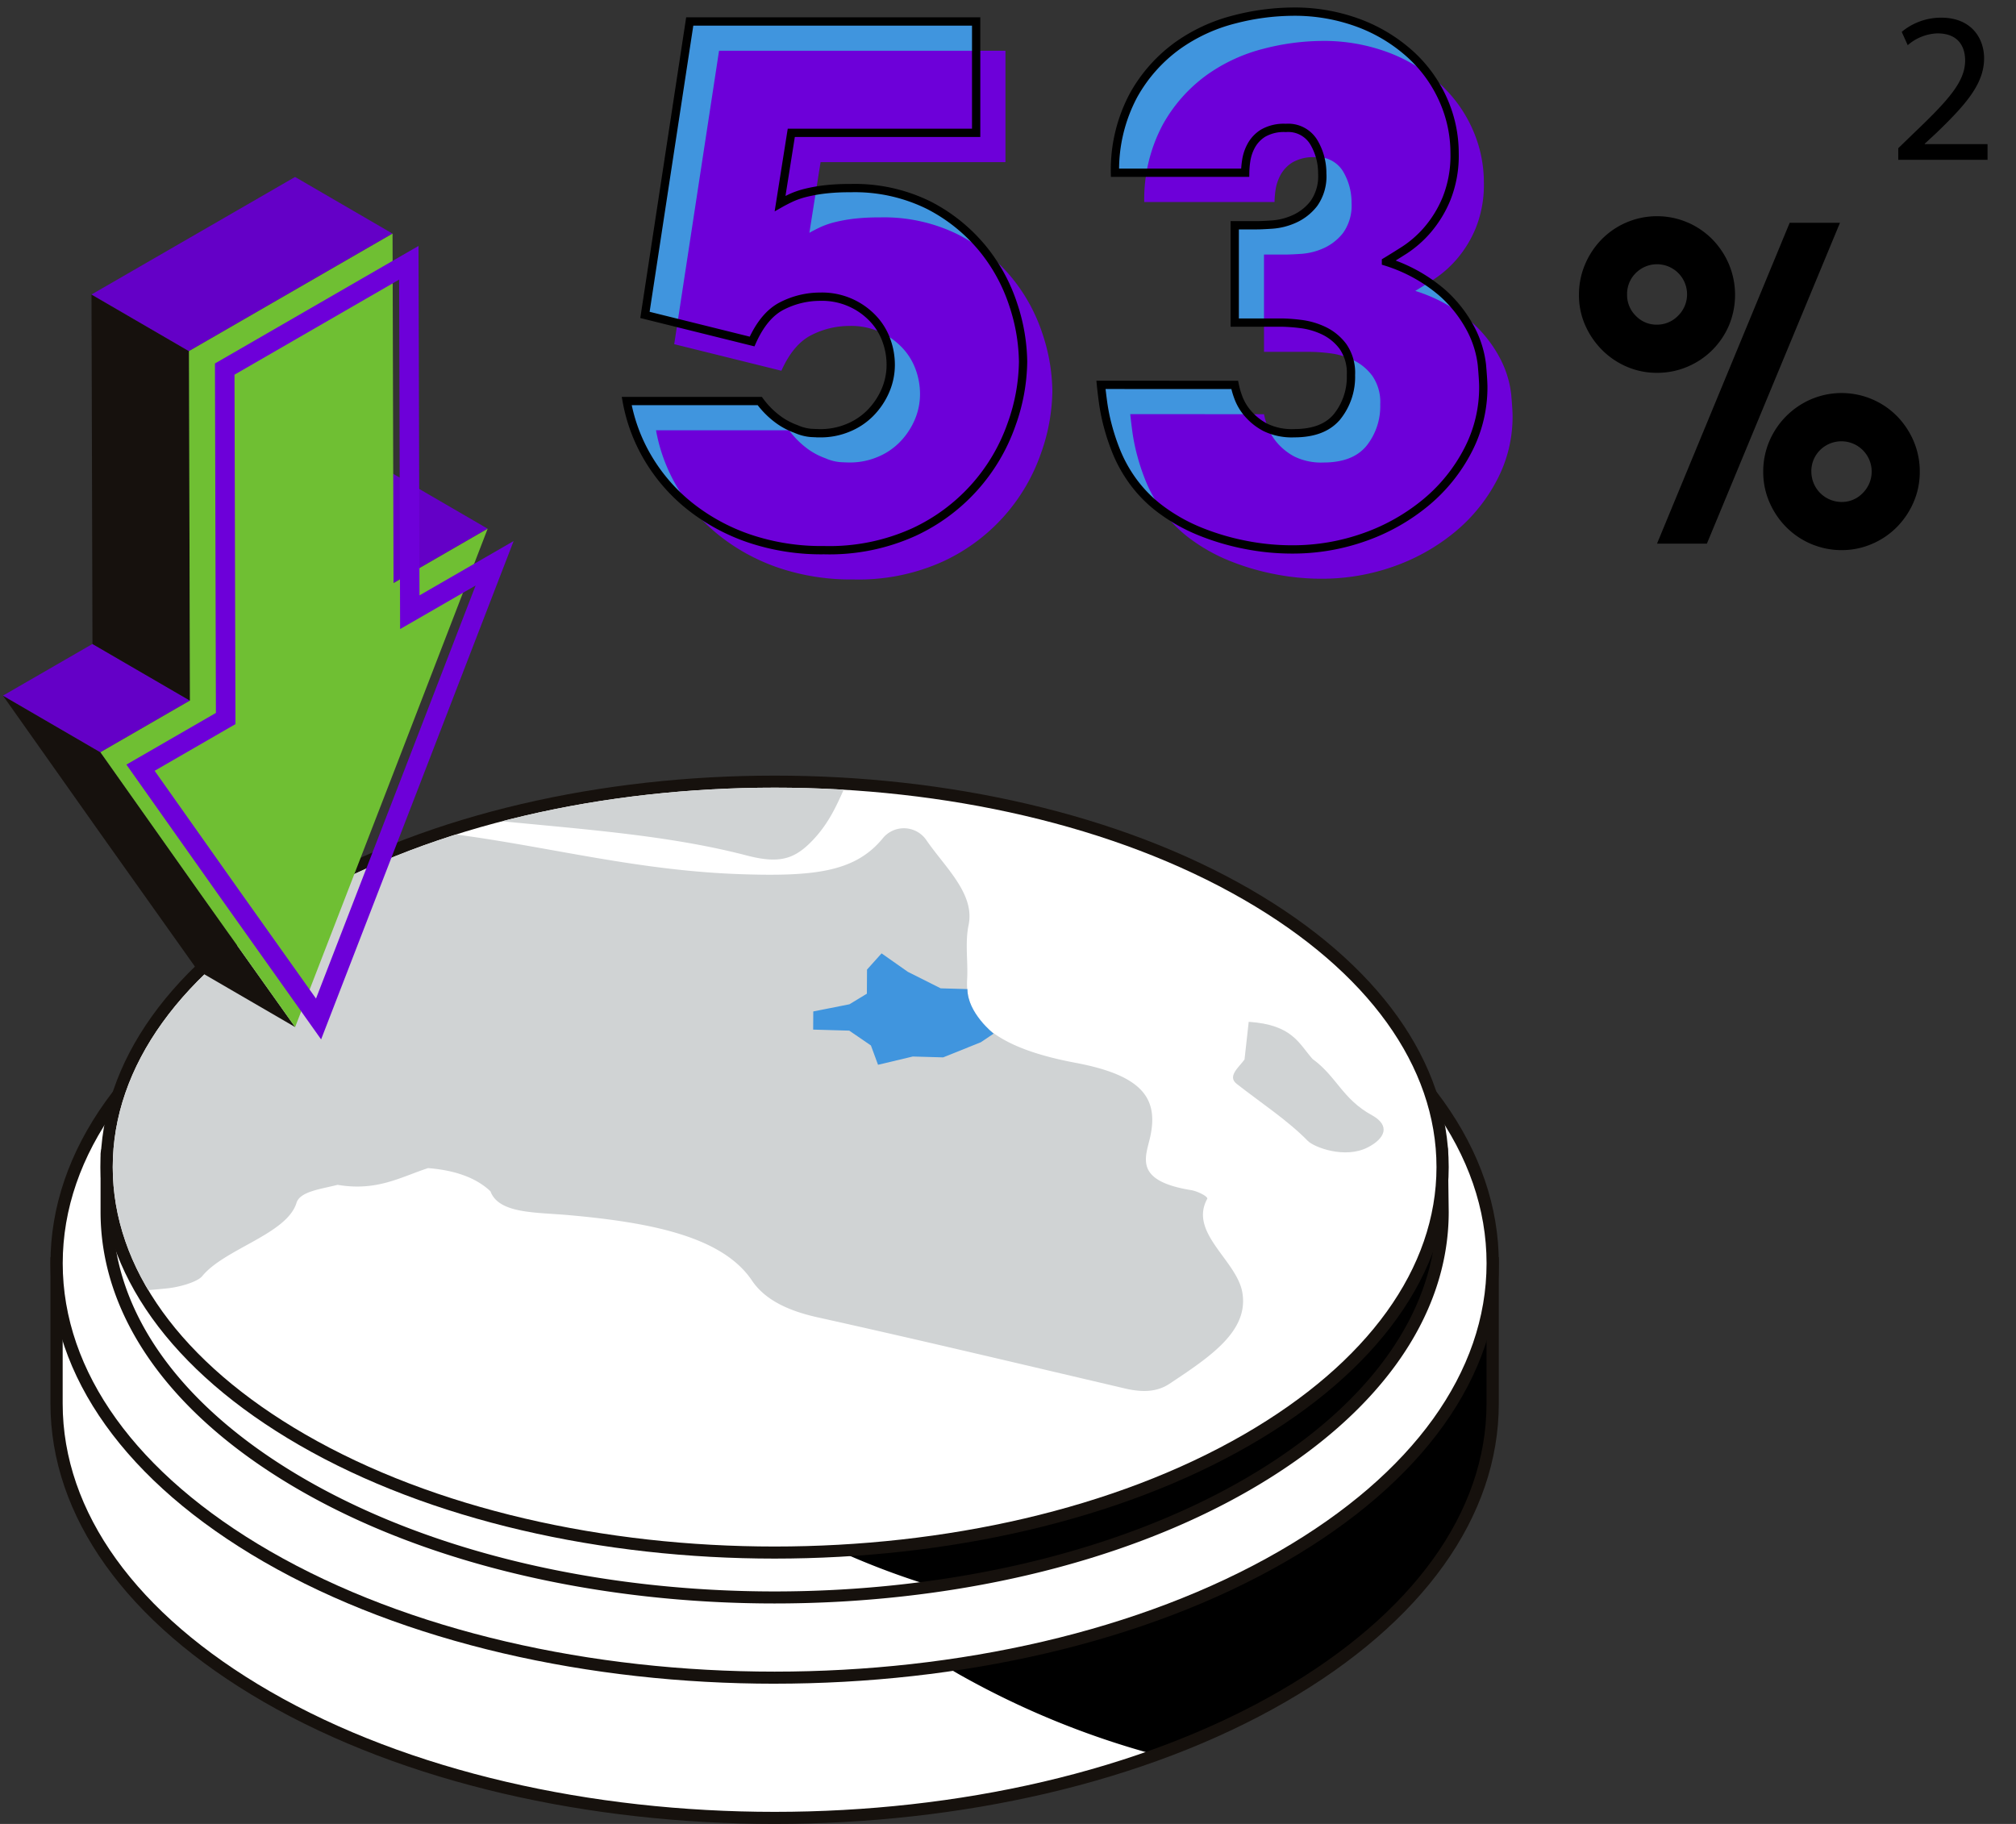 <svg xmlns="http://www.w3.org/2000/svg" xmlns:xlink="http://www.w3.org/1999/xlink" width="336" height="304" viewBox="0 0 336 304"><rect x="0" y="0" width="336" height="304" fill="#333333" stroke="none"/><defs><clipPath id="a"><rect width="336" height="304" transform="translate(220 4142)" fill="#fff" stroke="#707070" stroke-width="1" opacity="0.5"/></clipPath><clipPath id="b"><path d="M341.236,96.08c-28.316,0-56.643,6.225-78.206,18.675-20.7,11.952-32.1,27.78-32.1,44.568s11.4,32.615,32.1,44.565c43.129,24.9,113.294,24.9,156.423,0,20.7-11.948,32.1-27.778,32.1-44.565s-11.4-32.618-32.1-44.57C397.889,102.3,369.564,96.08,341.241,96.08Z" transform="translate(-230.932 -96.08)" fill="none"/></clipPath></defs><g transform="translate(-220 -4142)" clip-path="url(#a)"><g transform="translate(0 4121.646)"><g transform="translate(228.409 149.627)"><path d="M225.59,160.946h7.049c5.78-9.3,15.1-18.035,28.009-25.487,46.737-26.984,122.51-26.984,169.243,0,12.9,7.448,22.23,16.184,28.009,25.487h7.038v23.371c0,17.683-11.686,35.365-35.053,48.856-46.737,26.982-122.51,26.982-169.243,0C237.274,219.682,225.59,202,225.59,184.317Z" transform="translate(-224.57 -79.657)"/><path d="M232.841,160.943c5.78-9.3,15.1-18.035,28.008-25.487,36.855-21.281,91.757-25.762,136.248-13.484a132.623,132.623,0,0,0-21.257,9.752c-12.9,7.448-22.228,16.184-28.008,25.487h-7.049V180.58c0,17.682,11.682,35.367,35.051,48.858a141.332,141.332,0,0,0,33,13.482c-46.2,16.681-107.815,13.445-147.99-9.75-23.367-13.491-35.051-31.174-35.051-48.856V160.943Z" transform="translate(-224.418 -79.653)" fill="#fff"/><path d="M345.7,254.8c-30.828,0-61.663-6.777-85.131-20.326-22.927-13.246-35.561-30.909-35.561-49.745V160.342h7.5c6.088-9.584,15.528-18.112,28.064-25.35,46.943-27.1,123.325-27.1,170.263,0,12.539,7.238,21.977,15.763,28.064,25.35h7.5v24.391c0,18.836-12.636,36.5-35.565,49.741C407.36,248.027,376.537,254.8,345.7,254.8m112.062-92.418-.3-.48c-5.9-9.489-15.2-17.945-27.65-25.138-46.381-26.774-121.846-26.777-168.226,0-12.453,7.182-21.756,15.647-27.652,25.138l-.3.48h-6.591v22.351c0,18.079,12.267,35.114,34.541,47.973,46.379,26.779,121.845,26.781,168.226,0,22.275-12.858,34.543-29.9,34.543-47.973V162.382Z" transform="translate(-225.008 -80.075)" fill="#16110d"/><path d="M260.641,219.839c46.737,26.984,122.508,26.982,169.247,0s46.735-70.732,0-97.712-122.508-26.984-169.247,0-46.733,70.73,0,97.712" transform="translate(-224.57 -89.695)" fill="#fff"/><path d="M271.309,200.334c-.368-17.956,11.288-35.979,35.02-49.682,24.514-14.154,57.018-20.869,89.131-20.174a135.58,135.58,0,0,1,25.28,11.142,103.036,103.036,0,0,1,9.77,6.409c.37,17.956-11.286,35.978-35.018,49.682-24.514,14.152-57.02,20.869-89.133,20.173a135.56,135.56,0,0,1-25.278-11.142,103.457,103.457,0,0,1-9.773-6.409" transform="translate(-190.15 -68.205)" fill="#fff"/><path d="M345.7,241.472c-30.832,0-61.656-6.782-85.132-20.324-22.933-13.246-35.561-30.905-35.561-49.745s12.629-36.5,35.561-49.745c46.94-27.1,123.32-27.1,170.265,0C453.768,134.9,466.4,152.567,466.4,171.4s-12.629,36.5-35.561,49.743c-23.471,13.544-54.3,20.326-85.133,20.326m0-138.124c-30.46,0-60.924,6.695-84.112,20.084-22.275,12.862-34.543,29.9-34.543,47.974s12.267,35.114,34.541,47.974c46.381,26.775,121.845,26.775,168.226,0,22.275-12.862,34.541-29.9,34.541-47.974s-12.266-35.116-34.541-47.974c-23.194-13.389-53.652-20.084-84.111-20.084" transform="translate(-225.007 -90.115)" fill="#16110d"/><path d="M231.359,152.693l7.783-4.482c3.956-13.6,7.236-20.819,27.515-31.741,42.335-22.8,111.5-22.123,153.229,1.764,17.488,10.01,19.041,15.216,22.782,28.064l9.869,6.751a.766.766,0,0,1,.335.624l.133,10.3c0,16.45-10.87,32.9-32.608,45.452-43.478,25.1-113.968,25.1-157.444,0-21.739-12.551-32.607-29-32.607-45.452v-9.542a2.011,2.011,0,0,1,1.008-1.742" transform="translate(-220.987 -91.247)"/><path d="M231.6,152.694l7.783-4.482c3.957-13.6,7.236-20.819,27.515-31.742,34.448-18.555,86.645-21.56,127.387-9.17-17.893,2.416-34.823,7.37-48.812,14.909-20.28,10.923-23.559,18.147-27.515,31.742l-7.783,4.482a2.006,2.006,0,0,0-1.008,1.742v9.542c0,16.448,10.869,32.9,32.608,45.45a128.079,128.079,0,0,0,26.363,11.286c-36.454,5.078-76.478-.594-104.941-17.025-21.737-12.55-32.607-28.995-32.607-45.45v-9.542a2.018,2.018,0,0,1,1.008-1.742" transform="translate(-220.807 -91.246)" fill="#fff"/><path d="M342.121,229.7c-28.69,0-57.386-6.307-79.23-18.92-21.357-12.331-33.119-28.786-33.119-46.333v-9.54a3.041,3.041,0,0,1,1.518-2.628L238.718,148c4.19-14.283,8.022-21.255,27.894-31.961,42.927-23.126,112.111-22.33,154.222,1.776,17.726,10.146,19.427,15.537,23.152,28.314l9.568,6.546a1.787,1.787,0,0,1,.778,1.453l.133,10.316c0,17.549-11.763,34-33.119,46.335C399.5,223.395,370.81,229.7,342.115,229.7m100.114-82.3-.1-.351c-3.736-12.834-5.133-17.635-22.309-27.464C378.248,95.8,309.955,95.009,267.578,117.842c-20.349,10.956-23.259,18.207-27.019,31.123l-.112.4-8.141,4.686a1,1,0,0,0-.5.862v9.54c0,16.79,11.4,32.62,32.1,44.568,43.129,24.9,113.3,24.9,156.423,0,20.7-11.952,32.1-27.781,32.1-44.558l-.133-10.176Z" transform="translate(-221.421 -91.718)" fill="#16110d"/><path d="M262.958,205.216c43.476,25.1,113.968,25.1,157.444,0s43.476-65.8,0-90.9-113.966-25.1-157.444,0-43.476,65.8,0,90.9" transform="translate(-220.986 -94.514)" fill="#fff"/><path d="M342.116,225.438c-28.688,0-57.384-6.307-79.23-18.918-21.353-12.331-33.118-28.784-33.118-46.333s11.761-34,33.118-46.332c43.688-25.227,114.774-25.227,158.462,0,21.357,12.331,33.118,28.782,33.118,46.333s-11.761,34-33.118,46.333c-21.846,12.611-50.535,18.917-79.23,18.917m-.005-128.495c-28.316,0-56.645,6.227-78.206,18.675-20.7,11.952-32.1,27.778-32.1,44.566s11.4,32.618,32.1,44.566c43.127,24.9,113.294,24.9,156.423,0,20.7-11.948,32.1-27.776,32.1-44.565s-11.4-32.618-32.1-44.568c-21.56-12.45-49.885-18.675-78.208-18.675" transform="translate(-221.424 -94.934)" fill="#16110d"/></g><g transform="translate(238.794 151.636)"><g clip-path="url(#b)"><path d="M313.318,241.735c-5.324-3.154-3.473-6.579-2.6-7.417,5.732-5.447.459-6.905-9.8-7.264,11.214-3.79,11.5-8.372,1.974-15.211-2.935-3.758-10.926-7.427-3.7-11.612,7.184-4.158,2.747-7.263-1.245-10.835-3.373-3.022-8.453-5.2-13.151-7.6-.936-2.959-1.527-5.96-2.912-8.867-1.09-2.274-3.017-4.524-9.228-4.125-13.6.88-23.594,6.269-36.979,7.457-.787.07-1.937.78-1.928,1.187.107,3.811-6.642,3.907-11.375,5.869-.072-3.413.917-6.388-6.8-7.422-6.353-.85-11.836-.873-16.424,1.832a10.532,10.532,0,0,1-6.093,1.962c-12.939-.473-23.6,1.742-34.748,5.1-6.847,2.06-9.773,2.949-5.22,6.419-4.794.827-4.856-2.309-8.6-2.211-2.16,4.07-6.19,9.638-1.4,11.717,8.875,3.85,11.359,8.113,12.492,13.258.279,1.243,2.915,1.958,4.049,2.891,6.993,5.745,19.993,5.226,30.243,7.131,8,1.488,17.134,3.057,26.8.978,8.707-1.876,16.012.2,22.913,3.42,18.364,8.563,34.259,18.887,60.275,22.345a19.405,19.405,0,0,1,5.277,1.692c7.08,3.145,15.409,4.591,24.745,4.347,7-.184,7.841-1.644,4.74-4.912-4.547-4.775-14.823-6.29-21.318-10.132" transform="translate(-298.763 -41.355)" fill="#d0d3d4" fill-rule="evenodd"/><path d="M360.588,133.91c-4.942-2.719-5.857-6.442-9.885-9.368-2.3-2.573-3.327-5.708-10.646-6.2-.242,2.172-.472,4.228-.7,6.284-.959,1.322-2.915,2.808-1.3,4.063,4.016,3.145,8.521,6.092,11.845,9.5,1.022,1.048,6.2,3.066,10.046,1.059,2.785-1.451,3.808-3.59.64-5.34" transform="translate(-150.732 -79.315)" fill="#d0d3d4" fill-rule="evenodd"/><path d="M419.008,74.508c-14.776-1.5-29.55-2-44.325.468,9.954,1.236,20.179,1.4,29.708,3.131a78.231,78.231,0,0,0,13.524,1.041c2.6.016,5.084-.149,5.1-1.916.007-1.409-1.161-2.433-4.009-2.724" transform="translate(-122.688 -113.269)" fill="#d0d3d4" fill-rule="evenodd"/><path d="M404.638,59.337c-6.462,1.134-1.11,4.328-3.492,6.274-.228.193.4.64.626.968-.677,1.741-2.061,3.441-1.139,5.266.71,1.381-3.9,2.182-1.623,3.736,10.332,4.181,15.621,3.976,23.681-.912,2.835-1.72-1.629-8.365-7.028-10.478-.859-.3-1.665-.65-2.587-.878-3.671-.908-1.343-5.219-8.437-3.976" transform="translate(-104.851 -123.916)" fill="#d0d3d4" fill-rule="evenodd"/><path d="M377.331,37.212c-8.958,4.975.186,4.595,6.057,5.485.044-2.2,1.138-4.251-3.08-5.5,5.99-1.816,10.23-5.208,6.791-7.7-2.828-2.046-9.48-5.566-20.121-2.349,17.008,1.038,9.847,6.269,10.353,10.06" transform="translate(-128.49 -148.961)" fill="#d0d3d4" fill-rule="evenodd"/><path d="M550.524,125.139c-7.019-3.925-16.419-2.843-25.229-3-5.839-1.713-14.469-2.247-12.323-7.321,1.038-.039,2.067-.077,3.106-.112,4.91-.9,10.753,1.255,15.2-1.152,1.437.85,3.266,2.512,4.549.153,3.4-6.258,1.141-7.953-12.411-10.064l-16.745-.845c-1.846-1.627-3.136-4.486-.692-4.859,8.711-1.318,6.982-5.757,11.5-8.23,5.434-2.971,4.261-6.269,1.373-9.871-5.538-6.916-17.169-6.423-28.542-6.56-3.567-.948-2.975-3.069-4.947-4.521-2.708.917-5.143,1.941-7.925,2.608-2.049.493-5.312,1.1-5.624-.906-.223-1.409-2.2-3.425,1.8-4.207,9.179-1.793,18.357-4.084,28.662-1.951,3.748.726,6.027.13,6.526-1.893.628-2.537-4.006-1.828-6.37-2.523-4.183-.745-9.75,2.945-12.013-.03-1.613-2.118-9.906-4.612-1.513-7.752,2.2-.826-.291-3.064-1.913-4.421-7.853-6.593-22.764-8.039-35.116-3.417-3.97,1.485-6.568,2.09-10.074-.7-3.8-3.013-3.571-5.029,1.6-7.359,4.63-2.091,12.739-5.853,12.255-6.577-2.605-3.953,2.945-5.49,5.564-8.186,3.29-3.383,5.944-2.146,7.9-.543,3.308,2.714,4.824,5.957,13.47,5.336,6.064-.438,12.476.433,19.139-.912-5.3-3.953-11.147-6.05-20.137-4.959-8.151.992-6.577-1.218-4.1-3.353,3.655-3.148,7.776-6.167,7.178-10-3.844-.261-6.486,2.249-10.763,1.2C473.892,3.3,485.123,3.909,488.919.478c-8.262-1.89-11.191,2.363-16.264,3.508-12.476,2.817-25.774,6.1-34.085,11.372-13.824,8.781-32.732,13.971-49.724,20.526-5.857,2.256-11.913,4.062-14.573,8-2.335,3.443-8.223,6.639-14.652,7.629-19.646,3.029-27.8,12.622-44.488,17.314,2.628-4.121-2.16-3.914-7-1.76-4.879,2.17-12.045,3.6-15,5.916-7.2,5.657-16.1,11.177-18.526,17.961-.88,2.459-7.054,4.368-3.226,7.263l0,.007c-4.442,1-12.388-.929-13.118,2.863-.645,3.355,6.858.777,11.116,2.833-15.342,1.189-18.463,8.4-27.308,12.734-5.534,2.717-11.948,6.747-12.445,11.857-.649,6.644-2.445,6.987-17.947,5.559,4.873-1.932,11.412-2.714,13.572-7.231-14.445,3.776-28.206,6.2-37.043,11.9-4.409,2.849-9.161,6.384-8.034,10.623,1.08,4.065,1.29,8.009-2.642,11.871-1.671,1.646-.465,3.531,3.094,4.623,3.851,1.185,7.375.5,8.91-1.288,1.86-2.179,4.221-2.493,8.183-1.72,3.389.661,7.892,1.32,8.746-1.085.877-2.487.908-6.723-2.622-7.324-16.145-2.747-.493-7.5-4.928-10.765,5.014.589,4.554,2.388,5.154,3.837,1.29,3.073,4.512,2.651,8.413,1.306,3.464,1.071,5.8,1.764,7.024,4.533,2.559,5.792-5.913,8.258-10.034,12.057-4.272,3.094-9.372,2.9-15.127.184.575,2.7,7.133,3.522,4.861,5.7-6.132,5.871-1.015,13.247-11.007,18.787,6.015-1.516,10.227-.712,13.146,1.721,3.411,2.845-1.825,4.062-4.682,5.722-2.247,1.313-6.221,2.06-6.479,4.006-.252,1.913,11.579,7,15.242,6.81,7.638-.4,15.535-5.585,12.962-9.237-3.56-5.059-3.45-9.643,3.134-14,.191-1.6,1.29-4.091,3.85-3.783,9.824,1.189,18.822-2.526,28.733-.43-1.986-2.461-3.466-3.876-9.627-3.134-4.884.586-11.4,1.825-15.87-1.152q5.835-.918,11.664-1.841c4.7,1.083,9.357-1.748,14.056-.025,3.63,1.9,8.772.191,12.4,1.215,2.4.677,4.139,1.508,5.4-.086.713-.885-.68-2-3.075-2.344-2.326-.335-4.654-.682-6.977-1.022,5.485-3.325,11.309-6.5,4.219-11.175-1.881-1.243-1.636-3.3-2.363-4.977,1.267-2.3,4.439-1.707,7.618-1.317,1.744.217,3.574.221,4.183-.968,1.976-3.839,1.976-3.765,8.953-3.492,2.023.079,4.132-.568,6.206-.561,2.885,0,7-1.094,8.208,1.069s-1.087,3.708-5.617,4.365c-9.519,1.373-14.511,4.964-16.625,9.461-.575,1.208-5.464,2.878.305,4.421,4.484,1.194,8.937,1.252,11.545-.484,2.461-1.643,6.465-2.186,8.421-3.809,2.09-1.723,3.622-4.086,8.136-1.464,3.906,2.277,11.025,4.947,5.513,8.059-5.382,3.041-10.748,6.532-18.853,8.165-6.267,1.271-15.014,1.5-9.8,6.954,1.01,1.059-1.962,1.832-4.03,2.025-9.976.933-18.875,6.111-30.279,1.8-2.978-1.127-4.735.768-7.052,1.444-13.256,3.86-13.023,12.948-26.227,16.816-.6.175.266,1.376-.1,2.019-2.4,4.163,4.432,8.009,2.973,11.635-4.637,11.536,8.187,19.239,22.934,25.7,10.669,4.679,25.943,5.2,40.393,3.715,2.2-.228,5.1-1.1,5.869-2.048,3.753-4.575,14.1-6.986,15.71-12.213.587-1.9,4.06-2.286,6.849-3,6.537,1.113,10.474-1.283,15.076-2.786,4.815.384,8.165,1.749,10.4,3.865,1.388,3.769,7.58,3.48,13.053,3.971,13.566,1.218,25.574,3.532,30.534,10.909,1.821,2.708,5.127,4.837,10.87,6.111,17.214,3.818,34.217,7.874,51.275,11.868,2.973.7,5.39.586,7.455-.789,6.793-4.514,13.242-8.791,12.122-15.218-.926-5.347-8.951-9.936-5.85-15.591.2-.354-1.543-1.269-2.689-1.457-9.7-1.574-7.533-5.557-6.805-8.912,1.38-6.379-1.294-10.213-12.467-12.311-13.47-2.528-18.434-7.193-18.052-13.922.165-3.022-.375-6.062.244-9.054,1.082-5.236-3.986-9.645-7.14-14.28a4.536,4.536,0,0,0-7.254-.053c-4.577,5.461-11.223,6.3-23.739,5.862-19.458-.68-35.586-5.678-53.9-7.354-1.953-.179-3.217-.745-2.386-1.872.626-.838.992-1.455,3.662-1.082,17.886,2.477,36.923,2.807,53.782,7.2,5.247,1.369,7.75.654,10.534-2.074,5.031-4.956,5.511-10.465,9.172-15.572,2.2-3.066-.778-6.491-3.445-9.224-1.848-1.895-8.123.214-11.735-.373-5.522-.9-5.166.307-5.86,2.274-.68,1.951-2.023,3.329-8.167,3.487-5.51.142-10.213-.792-15.325-.871-2.265-.033-4.425-.661-4.013-1.96.491-1.536,3.24-1.925,5.76-1.548,13.889,2.1,21.522-4.1,32.182-6.2,7.082-1.392,10.078-5.873,18.985-7.157,6.963-1.008,16.249,3.182,20.943-2.267,1.1.429,2.149.915,3.334,1.292,2.687.852,5.44,1.653,8.164,2.468,7.843,1.485,15.595,3.094,23.565,4.379,3.385.545,7.138,3.054,10.23,1.162,2.963-1.807,1.161-4.277-2.458-6.023-8.43-3.14-10.174-7.506-9.144-12.394,1.283-4.084-2.538-8.427,2.551-12.31,3.666-1.911,7.6-.621,11.452-.237l0,0,.007,0c6.653-1.76,10.713,1.362,16.026,2.132,6,.191,2.438-2.766,4.9-3.727,8.2,2.452,19.409,2.663,23.611,8.118.659.861,3.028.692,4.728.216a36.758,36.758,0,0,1,10.649,1.672c6.926,2.2,9.442,2.026,16.508.126m-19.8-16.385c.165-.011.33-.021.5-.026a1.189,1.189,0,0,1-.06.207v.005c-.151-.075-.291-.117-.438-.186" transform="translate(-271.691 -168.427)" fill="#d0d3d4" fill-rule="evenodd"/><path d="M406.187,80.3q12.164-4.152,24.3-8.316c-11.591.174-18.448,3.864-26.027,7.024l1.725,1.292" transform="translate(-100.265 -114.224)" fill="#d0d3d4" fill-rule="evenodd"/><path d="M390.815,53c2.3,2.312,8.956.137,12.073,2.26,1.529,1.266,4.719.5,6.442,1.225a7.135,7.135,0,0,0,7.738-.817c2.493-1.9-.961-2.861-3.332-3.739a15.186,15.186,0,0,0-7.778-.971c-3.853,1.751-7.462,2.87-10.509-.482-1.345-1.492-5.071-2.105-7.01-1.324-3.876,1.567,1.241,2.714,2.377,3.848" transform="translate(-113.406 -131.67)" fill="#d0d3d4" fill-rule="evenodd"/><path d="M414.727,52.651c-1.869-.191-4.453-1.56-6.221-.226-1.593,1.2-1.571,2.929-2.265,4.428,3.436-.051,6.877-.1,10.306-.149-.077-1.324.7-2.735-1.82-4.053" transform="translate(-98.925 -129.387)" fill="#d0d3d4" fill-rule="evenodd"/><path d="M368.658,28.309c2.928-.684,5.2-2.717,4.405-4.924-4.631-.77-7.626,1.5-12.182,1.844,4.495.144,3.583,4.058,7.776,3.08" transform="translate(-133.08 -150.938)" fill="#d0d3d4" fill-rule="evenodd"/><path d="M342.068,23.343q8.932.3,17.868.591c-5.583-2.409-11.682-1.683-17.868-.591" transform="translate(-147.247 -151.617)" fill="#d0d3d4" fill-rule="evenodd"/><path d="M348.416,82.045c.833,2.07,3.762,2.835,7.1,3.087,1.416.107,2.3-.952,1.681-1.56-1.8-1.772-4.861-2.123-8.777-1.527" transform="translate(-142.467 -106.85)" fill="#d0d3d4" fill-rule="evenodd"/><path d="M323.231,117.789l-4.458-.128-5.468-2.747-4.381-3.078-2.426,2.7-.023,4.02-2.91,1.765-6.025,1.194-.017,3.026,6.016.172,3.609,2.472,1.187,3.22,5.792-1.378,5.061.144,6.281-2.524,2.13-1.432s-4.353-3.464-4.368-7.427" transform="translate(-180.789 -84.216)" fill="#4095de"/></g></g><g transform="translate(220.492 22.3)"><path d="M264.6,84.572,248.359,75.13l15.688-9.056,16.245,9.44Z" transform="translate(-199.508 10.662)" fill="#6400c7"/><path d="M252.961,119.725,236.737,96.771,220.492,87.33l16.224,22.955,16.227,22.847,16.245,9.44Z" transform="translate(-220.492 26.667)" fill="#16110d"/><path d="M236.737,100.471l-16.245-9.442,14.918-8.612,16.245,9.44Z" transform="translate(-220.492 22.968)" fill="#6400c7"/><path d="M245.316,116.875l-16.245-9.44-.161-58.245,16.245,9.44Z" transform="translate(-214.153 -2.052)" fill="#16110d"/><path d="M245.155,67.045l-16.245-9.44,33.929-19.59,16.245,9.442Z" transform="translate(-214.153 -10.466)" fill="#6400c7"/><path d="M278.61,101.645,294.3,92.587l-16.043,41.586L262.21,175.651,245.983,152.8l-16.224-22.956,14.918-8.614-.161-58.245L278.445,43.4Z" transform="translate(-213.513 -6.411)" fill="#6fbf33"/><path d="M277.682,50.19l.149,52.637.016,5.606,4.856-2.8,7.725-4.46-12.734,33L263.83,170.017,251.105,152.1l-14.169-20.047,11.834-6.835,1.63-.94L250.4,122.4l-.156-56.366Zm3.233-5.617-33.929,19.59.161,58.245-14.918,8.614,16.224,22.954,16.227,22.847,16.043-41.478L296.767,93.76l-15.688,9.056Z" transform="translate(-211.654 -5.529)" fill="#6d00d9"/><path d="M370.331,54.837a12.828,12.828,0,0,1,1.013-5.061,13.466,13.466,0,0,1,2.782-4.191,12.961,12.961,0,0,1,18.427,0,13.471,13.471,0,0,1,2.784,4.191,13.251,13.251,0,0,1,0,10.155,13.11,13.11,0,0,1-2.784,4.12,12.957,12.957,0,0,1-4.155,2.782,12.813,12.813,0,0,1-5.059,1.011,12.549,12.549,0,0,1-5.022-1.011,13.1,13.1,0,0,1-4.12-2.782,13.57,13.57,0,0,1-2.817-4.12,12.347,12.347,0,0,1-1.05-5.094m8.023,0a4.847,4.847,0,0,0,1.444,3.5,4.76,4.76,0,0,0,3.541,1.481,4.887,4.887,0,0,0,3.469-1.444,5.009,5.009,0,1,0-7.01-7.156,4.9,4.9,0,0,0-1.444,3.615m27.1-12h8.383L391.651,96.318H383.34Zm-4.409,41.483a12.813,12.813,0,0,1,1.011-5.059,13.243,13.243,0,0,1,6.973-7.01,12.989,12.989,0,0,1,14.31,2.819,13.462,13.462,0,0,1,2.784,4.191,12.843,12.843,0,0,1,1.011,5.059,12.625,12.625,0,0,1-1.048,5.131,13.5,13.5,0,0,1-2.819,4.155,13,13,0,0,1-4.155,2.784,12.677,12.677,0,0,1-4.987,1.011,13.01,13.01,0,0,1-9.214-3.8,13.441,13.441,0,0,1-2.819-4.155,12.6,12.6,0,0,1-1.048-5.131m8.022,0a5.057,5.057,0,0,0,5.059,5.059,4.793,4.793,0,0,0,3.5-1.481,5.047,5.047,0,1,0-7.119-7.156,4.936,4.936,0,0,0-1.444,3.578" transform="translate(-107.663 -7.651)"/><path d="M290.3,23.232h47.736V41.789H307.224l-1.867,11.787q.815-.463,1.807-.933a13.743,13.743,0,0,1,2.335-.819,26.37,26.37,0,0,1,3.152-.582,34.776,34.776,0,0,1,4.377-.235,27.845,27.845,0,0,1,13.13,2.861,28.32,28.32,0,0,1,8.928,7.177,28.948,28.948,0,0,1,5.136,9.4,31.14,31.14,0,0,1,1.634,9.51A31.859,31.859,0,0,1,343.93,90.4a31.05,31.05,0,0,1-16.224,17.916,34.056,34.056,0,0,1-15,3.034,37.562,37.562,0,0,1-12.6-1.984A32.981,32.981,0,0,1,290.3,104a29.4,29.4,0,0,1-6.886-7.876,28.511,28.511,0,0,1-3.618-9.629h22.175a14.44,14.44,0,0,0,3.092,3.094,11.673,11.673,0,0,0,2.977,1.574,7.579,7.579,0,0,0,2.451.642c.7.04,1.245.058,1.634.058a11.841,11.841,0,0,0,4.493-.875,11.113,11.113,0,0,0,3.736-2.451,12.143,12.143,0,0,0,2.51-3.676,10.827,10.827,0,0,0,.933-4.435,11.842,11.842,0,0,0-.759-4.144,10.388,10.388,0,0,0-2.275-3.618,11.67,11.67,0,0,0-8.753-3.56,13.948,13.948,0,0,0-6.3,1.518q-3.034,1.52-5.019,5.951l-17.856-4.433Z" transform="translate(-175.835 -21.598)" fill="#4095de"/><path d="M347.178,84.507a13.314,13.314,0,0,0,.584,2.042,8.71,8.71,0,0,0,1.573,2.684,9.862,9.862,0,0,0,2.919,2.337,10.119,10.119,0,0,0,4.845.99q4.9,0,7.177-2.8a10.576,10.576,0,0,0,2.275-6.888,7.692,7.692,0,0,0-1.341-4.786A8.668,8.668,0,0,0,362,75.461a12.451,12.451,0,0,0-3.85-1.108A28.847,28.847,0,0,0,355,74.12h-7.82V57.9h3.734c.466,0,1.3-.037,2.509-.116a10.881,10.881,0,0,0,3.678-.934,8.555,8.555,0,0,0,3.266-2.568,7.847,7.847,0,0,0,1.4-5.019,10.073,10.073,0,0,0-1.4-5.192,4.976,4.976,0,0,0-4.668-2.395,6.925,6.925,0,0,0-3.793.876,5.656,5.656,0,0,0-1.983,2.1A7.476,7.476,0,0,0,349.1,47.1a14.626,14.626,0,0,0-.177,2.042H327.218a26.426,26.426,0,0,1,3.092-12.9,25.433,25.433,0,0,1,7.354-8.288,28.239,28.239,0,0,1,9.514-4.375,39.585,39.585,0,0,1,9.568-1.283,30.625,30.625,0,0,1,11.324,1.983,26.746,26.746,0,0,1,8.518,5.254,22.656,22.656,0,0,1,5.369,7.527,21.759,21.759,0,0,1,1.867,8.812,19.349,19.349,0,0,1-1.341,7.585,19.147,19.147,0,0,1-3.211,5.252,18.2,18.2,0,0,1-3.792,3.325q-1.927,1.225-3.092,1.927a26.38,26.38,0,0,1,9.394,5.194,21.434,21.434,0,0,1,4.844,6.244,17.062,17.062,0,0,1,1.751,5.776q.231,2.627.231,3.678a22.661,22.661,0,0,1-2.566,10.562,27.992,27.992,0,0,1-6.944,8.637,33.368,33.368,0,0,1-10.155,5.778,35.752,35.752,0,0,1-12.313,2.1,40.011,40.011,0,0,1-7.645-.759,40.739,40.739,0,0,1-7.527-2.216,29.327,29.327,0,0,1-6.653-3.736,21.971,21.971,0,0,1-5.136-5.427,23.046,23.046,0,0,1-2.275-4.318,36.068,36.068,0,0,1-1.4-4.262,32.549,32.549,0,0,1-.759-3.792q-.234-1.751-.349-2.919Z" transform="translate(-141.884 -22.3)" fill="#4095de"/><path d="M293.086,26.017h47.736V44.574H310.009l-1.867,11.787q.815-.463,1.807-.933a13.744,13.744,0,0,1,2.335-.819,26.368,26.368,0,0,1,3.152-.582,34.776,34.776,0,0,1,4.377-.235,27.845,27.845,0,0,1,13.13,2.861,28.321,28.321,0,0,1,8.928,7.177,28.951,28.951,0,0,1,5.136,9.4,31.142,31.142,0,0,1,1.634,9.51,31.876,31.876,0,0,1-1.927,10.448A31.053,31.053,0,0,1,330.491,111.1a34.055,34.055,0,0,1-15,3.034,37.562,37.562,0,0,1-12.6-1.984,32.981,32.981,0,0,1-9.8-5.369A29.4,29.4,0,0,1,286.2,98.9a28.513,28.513,0,0,1-3.618-9.629h22.175a14.439,14.439,0,0,0,3.092,3.094,11.673,11.673,0,0,0,2.977,1.574,7.578,7.578,0,0,0,2.451.642c.7.04,1.245.058,1.634.058a11.841,11.841,0,0,0,4.493-.875,11.087,11.087,0,0,0,3.736-2.451,12.142,12.142,0,0,0,2.51-3.676,10.828,10.828,0,0,0,.933-4.435,11.844,11.844,0,0,0-.759-4.144,10.387,10.387,0,0,0-2.275-3.618,11.671,11.671,0,0,0-8.753-3.56,13.948,13.948,0,0,0-6.3,1.518q-3.034,1.52-5.019,5.951L285.616,74.92Z" transform="translate(-173.738 -19.501)" fill="#6d00d9"/><path d="M349.961,87.292a13.367,13.367,0,0,0,.586,2.042,8.71,8.71,0,0,0,1.572,2.684,9.862,9.862,0,0,0,2.919,2.337,10.119,10.119,0,0,0,4.845.99q4.9,0,7.177-2.8a10.576,10.576,0,0,0,2.275-6.888,7.691,7.691,0,0,0-1.341-4.786,8.668,8.668,0,0,0-3.211-2.626,12.451,12.451,0,0,0-3.85-1.108,28.846,28.846,0,0,0-3.152-.233h-7.82V60.681H353.7c.466,0,1.3-.037,2.509-.116a10.89,10.89,0,0,0,3.678-.934,8.554,8.554,0,0,0,3.266-2.568,7.857,7.857,0,0,0,1.4-5.019,10.089,10.089,0,0,0-1.4-5.192,4.976,4.976,0,0,0-4.668-2.395,6.925,6.925,0,0,0-3.793.876,5.656,5.656,0,0,0-1.983,2.1,7.521,7.521,0,0,0-.817,2.451,14.866,14.866,0,0,0-.175,2.042H330a26.426,26.426,0,0,1,3.092-12.9,25.432,25.432,0,0,1,7.354-8.288,28.246,28.246,0,0,1,9.512-4.375,39.61,39.61,0,0,1,9.57-1.283,30.609,30.609,0,0,1,11.323,1.983,26.734,26.734,0,0,1,8.52,5.254,22.657,22.657,0,0,1,5.369,7.527,21.759,21.759,0,0,1,1.867,8.812,19.349,19.349,0,0,1-1.341,7.585,19.147,19.147,0,0,1-3.211,5.252,18.3,18.3,0,0,1-3.792,3.325q-1.925,1.225-3.092,1.927a26.38,26.38,0,0,1,9.394,5.194,21.434,21.434,0,0,1,4.844,6.244,17.064,17.064,0,0,1,1.751,5.776q.231,2.627.231,3.678A22.661,22.661,0,0,1,388.827,98.2a28.017,28.017,0,0,1-6.944,8.637,33.368,33.368,0,0,1-10.155,5.778,35.752,35.752,0,0,1-12.313,2.1,40.011,40.011,0,0,1-7.645-.759,40.738,40.738,0,0,1-7.527-2.216,29.29,29.29,0,0,1-6.653-3.736,21.973,21.973,0,0,1-5.136-5.427,23.106,23.106,0,0,1-2.275-4.318,36.079,36.079,0,0,1-1.4-4.262,32.55,32.55,0,0,1-.759-3.792q-.234-1.751-.349-2.919Z" transform="translate(-139.787 -20.203)" fill="#6d00d9"/><path d="M290.3,23.232h47.736V41.789H307.224l-1.867,11.787q.815-.463,1.807-.933a13.743,13.743,0,0,1,2.335-.819,26.37,26.37,0,0,1,3.152-.582,34.776,34.776,0,0,1,4.377-.235,27.845,27.845,0,0,1,13.13,2.861,28.32,28.32,0,0,1,8.928,7.177,28.948,28.948,0,0,1,5.136,9.4,31.14,31.14,0,0,1,1.634,9.51A31.859,31.859,0,0,1,343.93,90.4a31.05,31.05,0,0,1-16.224,17.916,34.056,34.056,0,0,1-15,3.034,37.562,37.562,0,0,1-12.6-1.984A32.981,32.981,0,0,1,290.3,104a29.4,29.4,0,0,1-6.886-7.876,28.511,28.511,0,0,1-3.618-9.629h22.175a14.44,14.44,0,0,0,3.092,3.094,11.673,11.673,0,0,0,2.977,1.574,7.579,7.579,0,0,0,2.451.642c.7.04,1.245.058,1.634.058a11.841,11.841,0,0,0,4.493-.875,11.113,11.113,0,0,0,3.736-2.451,12.143,12.143,0,0,0,2.51-3.676,10.827,10.827,0,0,0,.933-4.435,11.842,11.842,0,0,0-.759-4.144,10.388,10.388,0,0,0-2.275-3.618,11.67,11.67,0,0,0-8.753-3.56,13.948,13.948,0,0,0-6.3,1.518q-3.034,1.52-5.019,5.951l-17.856-4.433Z" transform="translate(-175.835 -21.598)" fill="none" stroke="#000" stroke-miterlimit="10" stroke-width="1.382"/><path d="M347.178,84.507a13.314,13.314,0,0,0,.584,2.042,8.71,8.71,0,0,0,1.573,2.684,9.862,9.862,0,0,0,2.919,2.337,10.119,10.119,0,0,0,4.845.99q4.9,0,7.177-2.8a10.576,10.576,0,0,0,2.275-6.888,7.692,7.692,0,0,0-1.341-4.786A8.668,8.668,0,0,0,362,75.461a12.451,12.451,0,0,0-3.85-1.108A28.847,28.847,0,0,0,355,74.12h-7.82V57.9h3.734c.466,0,1.3-.037,2.509-.116a10.881,10.881,0,0,0,3.678-.934,8.555,8.555,0,0,0,3.266-2.568,7.847,7.847,0,0,0,1.4-5.019,10.073,10.073,0,0,0-1.4-5.192,4.976,4.976,0,0,0-4.668-2.395,6.925,6.925,0,0,0-3.793.876,5.656,5.656,0,0,0-1.983,2.1A7.476,7.476,0,0,0,349.1,47.1a14.626,14.626,0,0,0-.177,2.042H327.218a26.426,26.426,0,0,1,3.092-12.9,25.433,25.433,0,0,1,7.354-8.288,28.239,28.239,0,0,1,9.514-4.375,39.585,39.585,0,0,1,9.568-1.283,30.625,30.625,0,0,1,11.324,1.983,26.746,26.746,0,0,1,8.518,5.254,22.656,22.656,0,0,1,5.369,7.527,21.759,21.759,0,0,1,1.867,8.812,19.349,19.349,0,0,1-1.341,7.585,19.147,19.147,0,0,1-3.211,5.252,18.2,18.2,0,0,1-3.792,3.325q-1.927,1.225-3.092,1.927a26.38,26.38,0,0,1,9.394,5.194,21.434,21.434,0,0,1,4.844,6.244,17.062,17.062,0,0,1,1.751,5.776q.231,2.627.231,3.678a22.661,22.661,0,0,1-2.566,10.562,27.992,27.992,0,0,1-6.944,8.637,33.368,33.368,0,0,1-10.155,5.778,35.752,35.752,0,0,1-12.313,2.1,40.011,40.011,0,0,1-7.645-.759,40.739,40.739,0,0,1-7.527-2.216,29.327,29.327,0,0,1-6.653-3.736,21.971,21.971,0,0,1-5.136-5.427,23.046,23.046,0,0,1-2.275-4.318,36.068,36.068,0,0,1-1.4-4.262,32.549,32.549,0,0,1-.759-3.792q-.234-1.751-.349-2.919Z" transform="translate(-141.884 -22.3)" fill="none" stroke="#000" stroke-miterlimit="10" stroke-width="1.382"/><path d="M394.459,48.753V46.817l2.474-2.4c5.95-5.663,8.638-8.674,8.673-12.19,0-2.365-1.146-4.55-4.624-4.55a7.927,7.927,0,0,0-4.946,1.971l-1-2.223a10.237,10.237,0,0,1,6.595-2.365c5.02,0,7.134,3.442,7.134,6.775,0,4.3-3.117,7.779-8.028,12.508l-1.865,1.72v.074h10.467v2.615Z" transform="translate(-78.574 -24.06)"/></g></g></g></svg>